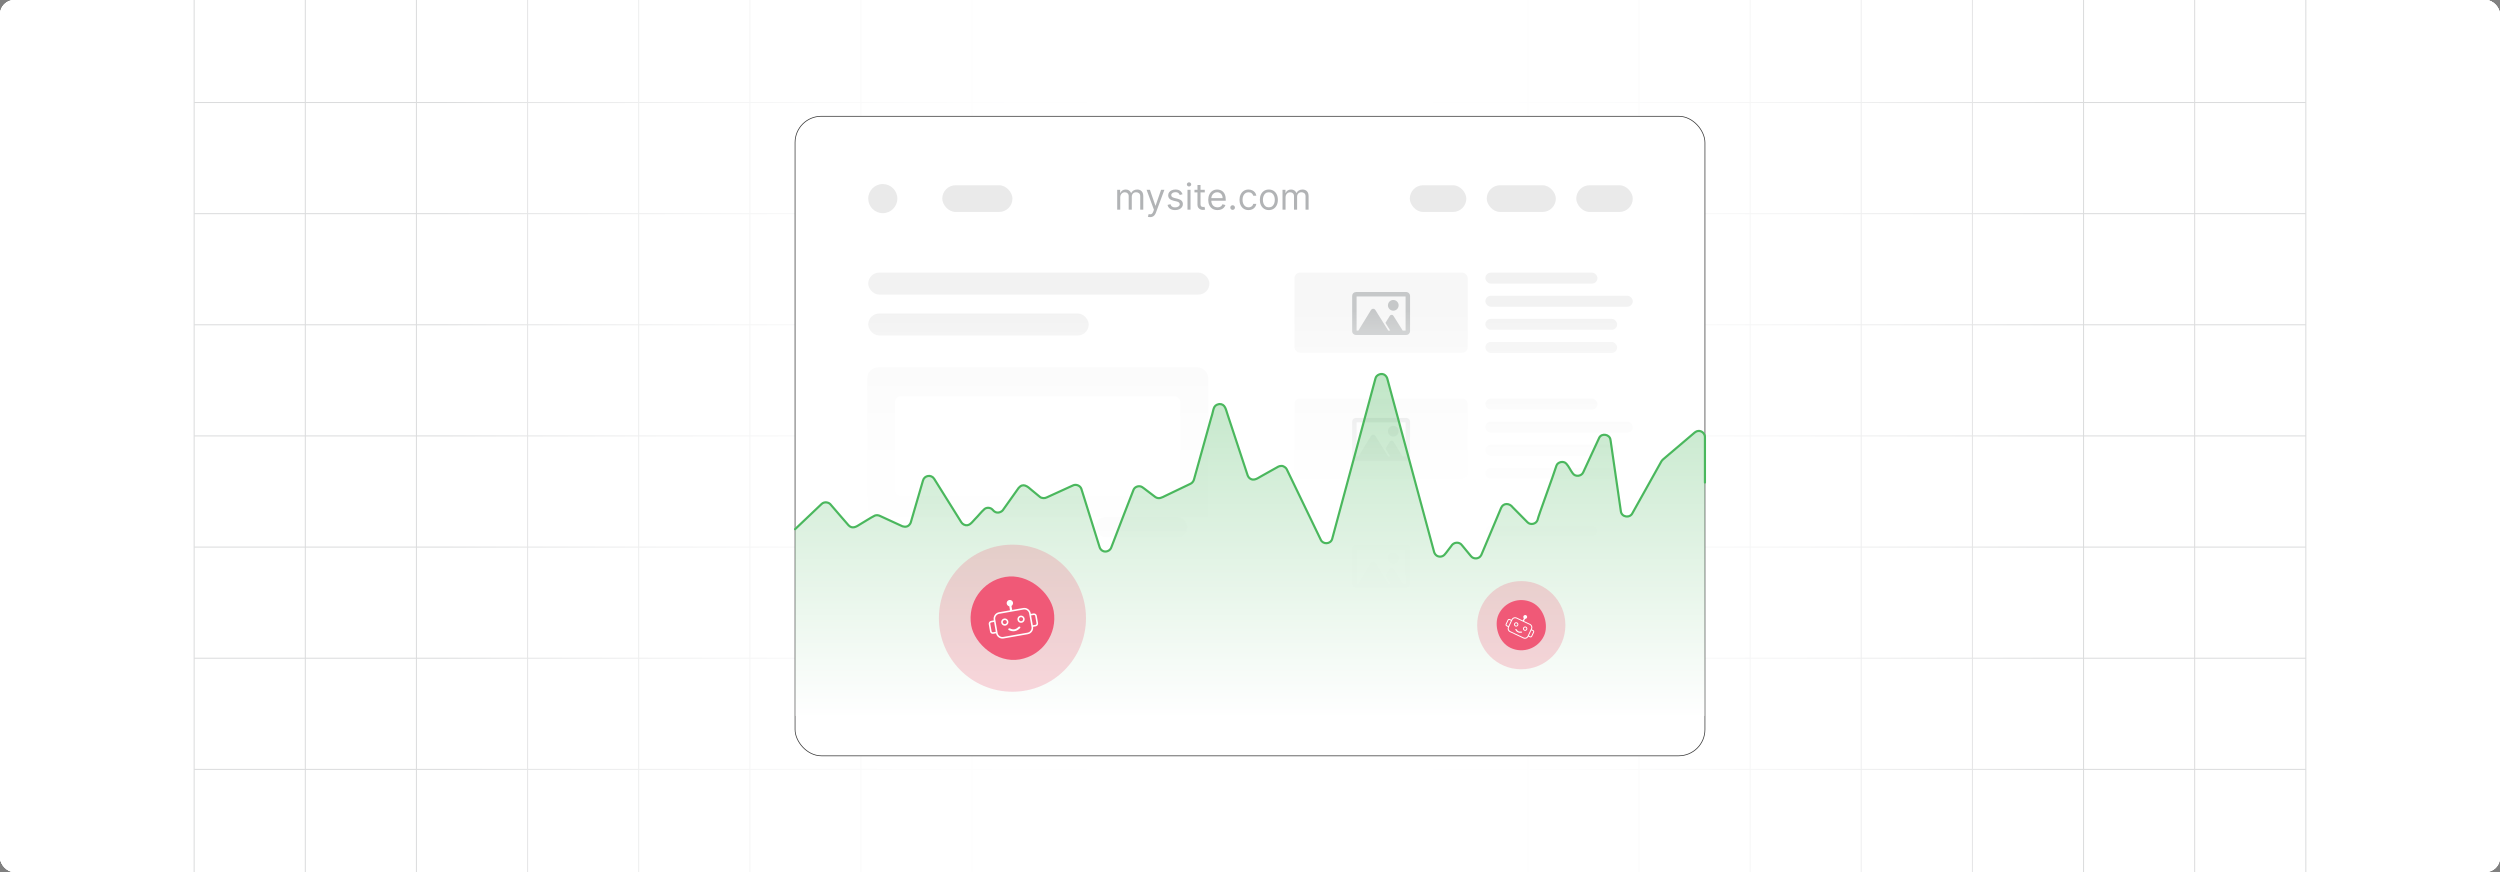 <?xml version="1.0" encoding="UTF-8"?><svg id="Layer_1" xmlns="http://www.w3.org/2000/svg" xmlns:xlink="http://www.w3.org/1999/xlink" viewBox="0 0 860 300"><rect x="0" y="0" width="860" height="300" fill="#808080" stroke="none"/><defs><clipPath id="clippath"><rect y="-.038" width="860" height="300.076" fill="none" stroke-width="0"/></clipPath><clipPath id="clippath-1"><rect y="-.038" width="860" height="300.076" fill="none" stroke-width="0"/></clipPath><linearGradient id="linear-gradient" x1="152.112" y1="150" x2="707.889" y2="150" gradientUnits="userSpaceOnUse"><stop offset="0" stop-color="#fff" stop-opacity="0"/><stop offset=".002" stop-color="#fff" stop-opacity=".01"/><stop offset=".043" stop-color="#fff" stop-opacity=".215"/><stop offset=".085" stop-color="#fff" stop-opacity=".399"/><stop offset=".13" stop-color="#fff" stop-opacity=".56"/><stop offset=".177" stop-color="#fff" stop-opacity=".697"/><stop offset=".226" stop-color="#fff" stop-opacity=".807"/><stop offset=".279" stop-color="#fff" stop-opacity=".893"/><stop offset=".337" stop-color="#fff" stop-opacity=".953"/><stop offset=".404" stop-color="#fff" stop-opacity=".989"/><stop offset=".501" stop-color="#fff"/><stop offset=".606" stop-color="#fff" stop-opacity=".99"/><stop offset=".672" stop-color="#fff" stop-opacity=".956"/><stop offset=".728" stop-color="#fff" stop-opacity=".898"/><stop offset=".778" stop-color="#fff" stop-opacity=".816"/><stop offset=".824" stop-color="#fff" stop-opacity=".71"/><stop offset=".868" stop-color="#fff" stop-opacity=".58"/><stop offset=".909" stop-color="#fff" stop-opacity=".425"/><stop offset=".948" stop-color="#fff" stop-opacity=".246"/><stop offset=".985" stop-color="#fff" stop-opacity=".048"/><stop offset=".993" stop-color="#fff" stop-opacity="0"/></linearGradient><linearGradient id="linear-gradient-2" x1="430" y1="247.855" x2="430" y2="106.855" gradientUnits="userSpaceOnUse"><stop offset="0" stop-color="#fff"/><stop offset=".309" stop-color="#fff" stop-opacity=".992"/><stop offset=".446" stop-color="#fff" stop-opacity=".963"/><stop offset=".55" stop-color="#fff" stop-opacity=".913"/><stop offset=".636" stop-color="#fff" stop-opacity=".843"/><stop offset=".712" stop-color="#fff" stop-opacity=".751"/><stop offset=".78" stop-color="#fff" stop-opacity=".638"/><stop offset=".843" stop-color="#fff" stop-opacity=".503"/><stop offset=".901" stop-color="#fff" stop-opacity=".346"/><stop offset=".954" stop-color="#fff" stop-opacity=".175"/><stop offset="1" stop-color="#fff" stop-opacity="0"/></linearGradient><linearGradient id="linear-gradient-3" x1="430" y1="246.274" x2="430" y2="128.652" gradientUnits="userSpaceOnUse"><stop offset="0" stop-color="#fff"/><stop offset="1" stop-color="#4ab75d"/></linearGradient></defs><rect y="0" width="860" height="300" rx="5" ry="5" fill="#fff" stroke-width="0"/><rect y="0" width="860" height="300" rx="5" ry="5" fill="#fff" stroke-width="0"/><g clip-path="url(#clippath)"><rect y="0" width="860" height="300" rx="5" ry="5" fill="#fff" stroke-width="0"/><g clip-path="url(#clippath-1)"><rect y="-.038" width="860" height="300" rx="5" ry="5" fill="#fff" stroke-width="0"/><rect x="66.787" y="-2.966" width="726.419" height="305.872" fill="none" stroke="#dbdcdd" stroke-miterlimit="10" stroke-width=".353"/><polyline points="66.791 264.672 105.02 264.672 143.248 264.672 143.265 264.672 181.493 264.672 219.705 264.672 219.721 264.672 257.95 264.672 296.178 264.672 296.195 264.672 334.423 264.672 372.651 264.672 410.896 264.672 449.108 264.672 487.337 264.672 487.353 264.672 525.581 264.672 563.81 264.672 563.826 264.672 602.054 264.672 640.267 264.672 640.283 264.672 678.511 264.672 716.74 264.672 754.968 264.672 754.984 264.672 793.213 264.672" fill="none" stroke="#dbdcdd" stroke-miterlimit="10" stroke-width=".353"/><polyline points="66.791 226.428 105.02 226.428 143.248 226.428 143.265 226.428 181.493 226.428 219.705 226.428 219.721 226.428 257.95 226.428 296.178 226.428 296.195 226.428 334.423 226.428 372.651 226.428 410.896 226.428 449.108 226.428 487.337 226.428 487.353 226.428 525.581 226.428 563.81 226.428 563.826 226.428 602.054 226.428 640.267 226.428 640.283 226.428 678.511 226.428 716.74 226.428 754.968 226.428 754.984 226.428 793.213 226.428" fill="none" stroke="#dbdcdd" stroke-miterlimit="10" stroke-width=".353"/><polyline points="66.791 188.199 105.02 188.199 143.248 188.199 143.265 188.199 181.493 188.199 219.705 188.199 219.721 188.199 257.95 188.199 296.178 188.199 296.195 188.199 334.423 188.199 372.651 188.199 410.896 188.199 449.108 188.199 487.337 188.199 487.353 188.199 525.581 188.199 563.81 188.199 563.826 188.199 602.054 188.199 640.267 188.199 640.283 188.199 678.511 188.199 716.74 188.199 754.968 188.199 754.984 188.199 793.213 188.199" fill="none" stroke="#dbdcdd" stroke-miterlimit="10" stroke-width=".353"/><polyline points="66.791 149.954 105.02 149.954 143.248 149.954 143.265 149.954 181.493 149.954 219.705 149.954 219.721 149.954 257.95 149.954 296.178 149.954 296.195 149.954 334.423 149.954 372.651 149.954 410.896 149.954 449.108 149.954 487.337 149.954 487.353 149.954 525.581 149.954 563.81 149.954 563.826 149.954 602.054 149.954 640.267 149.954 640.283 149.954 678.511 149.954 716.74 149.954 754.968 149.954 754.984 149.954 793.213 149.954" fill="none" stroke="#dbdcdd" stroke-miterlimit="10" stroke-width=".353"/><polyline points="66.791 111.726 105.02 111.726 143.248 111.726 143.265 111.726 181.493 111.726 219.705 111.726 219.721 111.726 257.95 111.726 296.178 111.726 296.195 111.726 334.423 111.726 372.651 111.726 410.896 111.726 449.108 111.726 487.337 111.726 487.353 111.726 525.581 111.726 563.81 111.726 563.826 111.726 602.054 111.726 640.267 111.726 640.283 111.726 678.511 111.726 716.74 111.726 754.968 111.726 754.984 111.726 793.213 111.726" fill="none" stroke="#dbdcdd" stroke-miterlimit="10" stroke-width=".353"/><polyline points="66.791 73.498 105.02 73.498 143.248 73.498 143.265 73.498 181.493 73.498 219.705 73.498 219.721 73.498 257.95 73.498 296.178 73.498 296.195 73.498 334.423 73.498 372.651 73.498 410.896 73.498 449.108 73.498 487.337 73.498 487.353 73.498 525.581 73.498 563.81 73.498 563.826 73.498 602.054 73.498 640.267 73.498 640.283 73.498 678.511 73.498 716.74 73.498 754.968 73.498 754.984 73.498 793.213 73.498" fill="none" stroke="#dbdcdd" stroke-miterlimit="10" stroke-width=".353"/><polyline points="66.791 35.269 105.02 35.269 143.248 35.269 143.265 35.269 181.493 35.269 219.705 35.269 219.721 35.269 257.95 35.269 296.178 35.269 296.195 35.269 334.423 35.269 372.651 35.269 410.896 35.269 449.108 35.269 487.337 35.269 487.353 35.269 525.581 35.269 563.81 35.269 563.826 35.269 602.054 35.269 640.267 35.269 640.283 35.269 678.511 35.269 716.74 35.269 754.968 35.269 754.984 35.269 793.213 35.269" fill="none" stroke="#dbdcdd" stroke-miterlimit="10" stroke-width=".353"/><polyline points="754.966 -2.982 754.966 -2.966 754.966 35.273 754.966 73.498 754.966 111.722 754.966 111.738 754.966 149.947 754.966 188.202 754.966 226.427 754.966 264.666 754.966 302.906" fill="none" stroke="#dbdcdd" stroke-miterlimit="10" stroke-width=".353"/><polyline points="716.742 -2.982 716.742 -2.966 716.742 35.273 716.742 73.498 716.742 111.722 716.742 111.738 716.742 149.947 716.742 188.202 716.742 226.427 716.742 264.666 716.742 302.906" fill="none" stroke="#dbdcdd" stroke-miterlimit="10" stroke-width=".353"/><polyline points="678.517 -2.982 678.517 -2.966 678.517 35.273 678.517 73.498 678.517 111.722 678.517 111.738 678.517 149.947 678.517 188.202 678.517 226.427 678.517 264.666 678.517 302.906" fill="none" stroke="#dbdcdd" stroke-miterlimit="10" stroke-width=".353"/><polyline points="640.262 -2.982 640.262 -2.966 640.262 35.273 640.262 73.498 640.262 111.722 640.262 111.738 640.262 149.947 640.262 188.202 640.262 226.427 640.262 264.666 640.262 302.906" fill="none" stroke="#dbdcdd" stroke-miterlimit="10" stroke-width=".353"/><polyline points="602.053 -2.982 602.053 -2.966 602.053 35.273 602.053 73.498 602.053 111.722 602.053 111.738 602.053 149.947 602.053 188.202 602.053 226.427 602.053 264.666 602.053 302.906" fill="none" stroke="#dbdcdd" stroke-miterlimit="10" stroke-width=".353"/><polyline points="563.813 -2.982 563.813 -2.966 563.813 35.273 563.813 73.498 563.813 111.722 563.813 111.738 563.813 149.947 563.813 188.202 563.813 226.427 563.813 264.666 563.813 302.906" fill="none" stroke="#dbdcdd" stroke-miterlimit="10" stroke-width=".353"/><polyline points="525.588 -2.982 525.588 -2.966 525.588 35.273 525.588 73.498 525.588 111.722 525.588 111.738 525.588 149.947 525.588 188.202 525.588 226.427 525.588 264.666 525.588 302.906" fill="none" stroke="#dbdcdd" stroke-miterlimit="10" stroke-width=".353"/><polyline points="487.334 -2.982 487.334 -2.966 487.334 35.273 487.334 73.498 487.334 111.722 487.334 111.738 487.334 149.947 487.334 188.202 487.334 226.427 487.334 264.666 487.334 302.906" fill="none" stroke="#dbdcdd" stroke-miterlimit="10" stroke-width=".353"/><polyline points="449.109 -2.982 449.109 -2.966 449.109 35.273 449.109 73.498 449.109 111.722 449.109 111.738 449.109 149.947 449.109 188.202 449.109 226.427 449.109 264.666 449.109 302.906" fill="none" stroke="#dbdcdd" stroke-miterlimit="10" stroke-width=".353"/><polyline points="410.899 -2.982 410.899 -2.966 410.899 35.273 410.899 73.498 410.899 111.722 410.899 111.738 410.899 149.947 410.899 188.202 410.899 226.427 410.899 264.666 410.899 302.906" fill="none" stroke="#dbdcdd" stroke-miterlimit="10" stroke-width=".353"/><polyline points="372.645 -2.982 372.645 -2.966 372.645 35.273 372.645 73.498 372.645 111.722 372.645 111.738 372.645 149.947 372.645 188.202 372.645 226.427 372.645 264.666 372.645 302.906" fill="none" stroke="#dbdcdd" stroke-miterlimit="10" stroke-width=".353"/><polyline points="334.42 -2.982 334.42 -2.966 334.42 35.273 334.42 73.498 334.42 111.722 334.42 111.738 334.42 149.947 334.42 188.202 334.42 226.427 334.42 264.666 334.42 302.906" fill="none" stroke="#dbdcdd" stroke-miterlimit="10" stroke-width=".353"/><polyline points="296.18 -2.982 296.18 -2.966 296.18 35.273 296.18 73.498 296.18 111.722 296.18 111.738 296.18 149.947 296.18 188.202 296.18 226.427 296.18 264.666 296.18 302.906" fill="none" stroke="#dbdcdd" stroke-miterlimit="10" stroke-width=".353"/><polyline points="257.956 -2.982 257.956 -2.966 257.956 35.273 257.956 73.498 257.956 111.722 257.956 111.738 257.956 149.947 257.956 188.202 257.956 226.427 257.956 264.666 257.956 302.906" fill="none" stroke="#dbdcdd" stroke-miterlimit="10" stroke-width=".353"/><polyline points="219.701 -2.982 219.701 -2.966 219.701 35.273 219.701 73.498 219.701 111.722 219.701 111.738 219.701 149.947 219.701 188.202 219.701 226.427 219.701 264.666 219.701 302.906" fill="none" stroke="#dbdcdd" stroke-miterlimit="10" stroke-width=".353"/><polyline points="181.491 -2.982 181.491 -2.966 181.491 35.273 181.491 73.498 181.491 111.722 181.491 111.738 181.491 149.947 181.491 188.202 181.491 226.427 181.491 264.666 181.491 302.906" fill="none" stroke="#dbdcdd" stroke-miterlimit="10" stroke-width=".353"/><polyline points="143.252 -2.982 143.252 -2.966 143.252 35.273 143.252 73.498 143.252 111.722 143.252 111.738 143.252 149.947 143.252 188.202 143.252 226.427 143.252 264.666 143.252 302.906" fill="none" stroke="#dbdcdd" stroke-miterlimit="10" stroke-width=".353"/><polyline points="105.027 -2.982 105.027 -2.966 105.027 35.273 105.027 73.498 105.027 111.722 105.027 111.738 105.027 149.947 105.027 188.202 105.027 226.427 105.027 264.666 105.027 302.906" fill="none" stroke="#dbdcdd" stroke-miterlimit="10" stroke-width=".353"/><rect x="152.112" y="-2.785" width="555.777" height="305.57" fill="url(#linear-gradient)" stroke-width="0"/></g></g><rect x="273.5" y="40" width="313" height="220" rx="9.032" ry="9.032" fill="#fff" stroke="#333" stroke-miterlimit="10" stroke-width=".25"/><rect x="298.673" y="93.783" width="117.37" height="7.55" rx="3.775" ry="3.775" fill="#f2f2f2" stroke-width="0"/><rect x="298.673" y="107.853" width="75.844" height="7.55" rx="3.775" ry="3.775" fill="#f2f2f2" stroke-width="0"/><rect x="298.329" y="126.386" width="117.37" height="65.205" rx="3.775" ry="3.775" fill="#f7f7f7" stroke-width="0"/><rect x="298.329" y="205.616" width="117.37" height="7.939" rx="3.775" ry="3.775" fill="#f7f7f7" stroke-width="0"/><rect x="298.329" y="220.57" width="31.602" height="7.939" rx="3.775" ry="3.775" fill="#f7f7f7" stroke-width="0"/><rect x="376.882" y="177.886" width="31.495" height="6.88" rx="3.44" ry="3.44" fill="#c6c8c9" stroke-width="0"/><rect x="307.884" y="136.288" width="98.151" height="34.319" rx="2.103" ry="2.103" fill="#fff" stroke-width="0"/><rect x="445.308" y="93.783" width="59.583" height="27.55" rx="1.887" ry="1.887" fill="#f7f7f7" stroke-width="0"/><path d="M479.29,103.194c1.016,0,1.839.824,1.839,1.839s-.824,1.839-1.839,1.839-1.839-.824-1.839-1.839h0c0-1.016.824-1.839,1.839-1.839ZM483.719,115.249h-17.236c-.355-.002-.695-.144-.945-.395h0c-.252-.25-.393-.59-.394-.945v-12.112c0-.355.141-.695.392-.946h0c.251-.251.591-.392.946-.392h17.236c.355.001.695.143.945.394h0c.251.251.392.591.392.946v12.11c-0.0.354-.141.694-.392.945h0c-.25.252-.59.394-.945.395ZM482.528,113.721l-3.188-5.085c-.215-.342-.668-.445-1.01-.23-.093.058-.171.137-.23.23l-1.506,2.42,1.638,2.666h-.672l-4.468-7.13c-.412-.549-1.071-.507-1.439,0l-4.375,7.13h-.608v-11.736h16.854v11.736h-.997Z" fill="#c6c8c9" fill-rule="evenodd" stroke-width="0"/><rect x="510.967" y="93.783" width="38.554" height="3.775" rx="1.887" ry="1.887" fill="#f2f2f2" stroke-width="0"/><rect x="510.967" y="101.736" width="50.704" height="3.775" rx="1.887" ry="1.887" fill="#f2f2f2" stroke-width="0"/><rect x="510.967" y="109.688" width="45.33" height="3.775" rx="1.887" ry="1.887" fill="#f2f2f2" stroke-width="0"/><rect x="510.967" y="117.641" width="45.33" height="3.775" rx="1.887" ry="1.887" fill="#f2f2f2" stroke-width="0"/><rect x="445.308" y="137.089" width="59.583" height="27.55" rx="1.887" ry="1.887" fill="#f7f7f7" stroke-width="0"/><path d="M479.29,146.5c1.016,0,1.839.824,1.839,1.839s-.824,1.839-1.839,1.839-1.839-.824-1.839-1.839h0c0-1.016.824-1.839,1.839-1.839ZM483.719,158.555h-17.236c-.355-.002-.695-.144-.945-.395h0c-.252-.25-.393-.59-.394-.945v-12.112c0-.355.141-.695.392-.946h0c.251-.251.591-.392.946-.392h17.236c.355.001.695.143.945.394h0c.251.251.392.591.392.946v12.11c-0.0.354-.141.694-.392.945h0c-.25.252-.59.394-.945.395ZM482.528,157.027l-3.188-5.085c-.215-.342-.668-.445-1.01-.23-.093.058-.171.137-.23.23l-1.506,2.42,1.638,2.666h-.672l-4.468-7.13c-.412-.549-1.071-.507-1.439,0l-4.375,7.13h-.608v-11.736h16.854v11.736h-.997Z" fill="#c6c8c9" fill-rule="evenodd" stroke-width="0"/><rect x="510.967" y="137.089" width="38.554" height="3.775" rx="1.887" ry="1.887" fill="#f2f2f2" stroke-width="0"/><rect x="510.967" y="145.042" width="50.704" height="3.775" rx="1.887" ry="1.887" fill="#f2f2f2" stroke-width="0"/><rect x="510.967" y="152.994" width="45.33" height="3.775" rx="1.887" ry="1.887" fill="#f2f2f2" stroke-width="0"/><rect x="510.967" y="160.947" width="45.33" height="3.775" rx="1.887" ry="1.887" fill="#f2f2f2" stroke-width="0"/><rect x="445.308" y="180.787" width="59.583" height="27.55" rx="1.887" ry="1.887" fill="#f7f7f7" stroke-width="0"/><path d="M479.29,190.198c1.016,0,1.839.824,1.839,1.839s-.824,1.839-1.839,1.839-1.839-.824-1.839-1.839h0c0-1.016.824-1.839,1.839-1.839ZM483.719,202.254h-17.236c-.355-.002-.695-.144-.945-.395h0c-.252-.25-.393-.59-.394-.945v-12.112c0-.355.141-.695.392-.946h0c.251-.251.591-.392.946-.392h17.236c.355.001.695.143.945.394h0c.251.251.392.591.392.946v12.11c-0.0.354-.141.694-.392.945h0c-.25.252-.59.394-.945.395ZM482.528,200.725l-3.188-5.085c-.215-.342-.668-.445-1.01-.23-.093.058-.171.137-.23.23l-1.506,2.42,1.638,2.666h-.672l-4.468-7.13c-.412-.549-1.071-.507-1.439,0l-4.375,7.13h-.608v-11.736h16.854v11.736h-.997Z" fill="#c6c8c9" fill-rule="evenodd" stroke-width="0"/><rect x="510.967" y="180.787" width="38.554" height="3.775" rx="1.887" ry="1.887" fill="#f2f2f2" stroke-width="0"/><rect x="510.967" y="188.74" width="50.704" height="3.775" rx="1.887" ry="1.887" fill="#f2f2f2" stroke-width="0"/><rect x="510.967" y="196.693" width="45.33" height="3.775" rx="1.887" ry="1.887" fill="#f2f2f2" stroke-width="0"/><rect x="510.967" y="204.646" width="45.33" height="3.775" rx="1.887" ry="1.887" fill="#f2f2f2" stroke-width="0"/><rect x="445.307" y="224.489" width="59.584" height="14.462" rx="1.887" ry="1.887" fill="#f7f7f7" stroke-width="0"/><path d="M479.289,233.899c-.508,0-.968.206-1.304.535-.33.336-.535.796-.535,1.304,0,1.016.824,1.839,1.839,1.839s1.839-.824,1.839-1.839-.824-1.839-1.839-1.839ZM473.092,237.297c-.412-.549-1.071-.508-1.435,0l-1.016,1.654h3.487l-1.036-1.654ZM479.289,233.899c-.508,0-.968.206-1.304.535-.33.336-.535.796-.535,1.304,0,1.016.824,1.839,1.839,1.839s1.839-.824,1.839-1.839-.824-1.839-1.839-1.839ZM484.664,231.559c-.247-.254-.59-.398-.947-.398h-17.235c-.357,0-.693.144-.947.391-.247.254-.391.59-.391.947v6.452h1.531v-6.26h16.851v6.26h1.531v-6.452c0-.35-.137-.693-.391-.94ZM479.289,233.899c-.508,0-.968.206-1.304.535-.33.336-.535.796-.535,1.304,0,1.016.824,1.839,1.839,1.839s1.839-.824,1.839-1.839-.824-1.839-1.839-1.839Z" fill="#c6c8c9" fill-rule="evenodd" stroke-width="0"/><rect x="510.967" y="224.486" width="38.554" height="3.775" rx="1.887" ry="1.887" fill="#f2f2f2" stroke-width="0"/><rect x="510.967" y="232.439" width="50.704" height="3.775" rx="1.887" ry="1.887" fill="#f2f2f2" stroke-width="0"/><circle cx="303.681" cy="68.319" r="5.008" fill="#eaeaea" stroke-width="0"/><rect x="324.141" y="63.724" width="24.139" height="9.19" rx="4.595" ry="4.595" fill="#eaeaea" stroke-width="0"/><rect x="484.974" y="63.724" width="19.439" height="9.19" rx="4.595" ry="4.595" fill="#eaeaea" stroke-width="0"/><rect x="511.438" y="63.724" width="23.769" height="9.19" rx="4.595" ry="4.595" fill="#eaeaea" stroke-width="0"/><rect x="542.231" y="63.724" width="19.439" height="9.19" rx="4.595" ry="4.595" fill="#eaeaea" stroke-width="0"/><path d="M384.315,72.125v-6.837h1.015v1.068h.089c.143-.365.372-.649.69-.853.317-.203.698-.305,1.144-.305.451,0,.827.102,1.129.305.301.203.536.487.705.853h.071c.175-.353.438-.634.788-.844.35-.209.769-.314,1.26-.314.611,0,1.111.19,1.5.572s.583.974.583,1.778v4.576h-1.051v-4.576c0-.504-.138-.865-.414-1.081-.275-.217-.601-.325-.975-.325-.48,0-.854.145-1.117.434-.264.29-.397.655-.397,1.097v4.452h-1.068v-4.683c0-.389-.126-.702-.378-.941-.252-.239-.577-.358-.975-.358-.273,0-.528.073-.764.218-.236.145-.426.347-.57.603-.144.257-.216.553-.216.888v4.273h-1.05Z" fill="#b1b3b5" stroke-width="0"/><path d="M395.639,74.689c-.178,0-.336-.014-.476-.042-.14-.028-.236-.056-.29-.083l.268-.926c.255.065.48.089.677.071.195-.018.37-.104.522-.26.153-.156.293-.407.421-.754l.196-.534-2.528-6.873h1.14l1.887,5.449h.071l1.888-5.449h1.14l-2.902,7.835c-.131.353-.293.646-.485.879-.193.233-.416.406-.67.519s-.539.169-.857.169Z" fill="#b1b3b5" stroke-width="0"/><path d="M406.786,66.819l-.943.267c-.06-.157-.146-.311-.261-.461-.114-.149-.27-.273-.465-.372-.196-.098-.447-.147-.753-.147-.418,0-.767.096-1.044.287s-.416.434-.416.728c0,.261.095.467.285.619.19.151.486.278.891.378l1.015.249c.611.148,1.066.374,1.366.679s.45.695.45,1.173c0,.392-.112.742-.337,1.051-.224.309-.536.552-.936.73-.4.178-.866.267-1.397.267-.697,0-1.275-.151-1.732-.454s-.746-.745-.867-1.327l.997-.249c.095.368.275.644.541.828.265.184.613.276,1.043.276.49,0,.88-.104,1.169-.314.289-.209.434-.461.434-.754,0-.238-.083-.437-.249-.599-.166-.162-.421-.283-.766-.363l-1.14-.267c-.626-.148-1.085-.379-1.378-.692-.292-.313-.439-.706-.439-1.178,0-.386.109-.727.327-1.023.219-.297.517-.53.895-.699.378-.169.808-.253,1.288-.253.677,0,1.209.148,1.596.445.388.297.663.689.826,1.175Z" fill="#b1b3b5" stroke-width="0"/><path d="M409.029,64.148c-.205,0-.381-.07-.528-.209-.146-.14-.22-.307-.22-.503,0-.196.073-.363.22-.503.147-.139.323-.209.528-.209.204,0,.38.07.527.209.146.14.22.307.22.503,0,.196-.073.364-.22.503-.147.139-.323.209-.527.209ZM408.495,72.125v-6.837h1.05v6.837h-1.05Z" fill="#b1b3b5" stroke-width="0"/><path d="M414.442,65.287v.89h-3.544v-.89h3.544ZM411.931,63.649h1.05v6.517c0,.297.044.519.132.665.087.146.2.245.338.293.139.049.284.074.439.074.116,0,.211-.007.285-.02.074-.014.134-.024.178-.034l.214.944c-.071.027-.171.054-.298.083-.128.028-.29.042-.485.042-.297,0-.587-.064-.87-.191-.283-.127-.519-.322-.703-.583-.185-.261-.278-.59-.278-.988v-6.802Z" fill="#b1b3b5" stroke-width="0"/><path d="M418.822,72.267c-.659,0-1.227-.146-1.702-.439-.477-.292-.844-.702-1.1-1.228-.257-.527-.386-1.141-.386-1.841s.129-1.318.386-1.854c.256-.536.615-.954,1.077-1.255.461-.301,1.001-.452,1.618-.452.355,0,.707.059,1.055.178s.663.311.948.577.512.617.681,1.053c.17.436.254.973.254,1.611v.445h-5.271v-.908h4.202c0-.386-.076-.73-.23-1.033-.152-.303-.369-.541-.649-.717-.28-.175-.61-.263-.99-.263-.419,0-.78.103-1.084.31-.305.206-.538.474-.701.803-.163.33-.245.683-.245,1.06v.606c0,.517.09.954.27,1.311s.43.629.75.815.693.278,1.117.278c.276,0,.526-.039.75-.118.225-.079.418-.197.581-.356s.289-.357.378-.594l1.016.285c-.107.344-.287.646-.539.906s-.564.461-.935.606c-.371.144-.788.216-1.251.216Z" fill="#b1b3b5" stroke-width="0"/><path d="M424.021,72.196c-.22,0-.408-.079-.565-.236s-.236-.346-.236-.565.079-.408.236-.565.346-.236.565-.236c.219,0,.407.079.565.236.157.157.235.346.235.565,0,.145-.036.279-.109.4-.072.122-.169.219-.289.292-.12.072-.254.109-.402.109Z" fill="#b1b3b5" stroke-width="0"/><path d="M429.488,72.267c-.641,0-1.193-.151-1.656-.454s-.818-.72-1.068-1.251c-.249-.531-.374-1.138-.374-1.821,0-.694.129-1.308.386-1.84.256-.533.615-.95,1.077-1.251.461-.301,1.001-.452,1.618-.452.48,0,.914.089,1.3.267.386.178.701.427.948.748.246.321.398.694.458,1.122h-1.051c-.08-.312-.257-.588-.531-.831-.274-.242-.644-.363-1.106-.363-.409,0-.768.106-1.075.318-.307.212-.546.511-.717.895s-.256.835-.256,1.351c0,.528.084.988.252,1.38.167.392.404.696.712.913.308.216.668.325,1.084.325.273,0,.52-.047.743-.143.223-.095.411-.231.565-.409.154-.178.265-.392.329-.641h1.051c-.06.403-.205.766-.439,1.088-.232.322-.54.577-.921.766-.382.189-.824.283-1.329.283Z" fill="#b1b3b5" stroke-width="0"/><path d="M436.485,72.267c-.617,0-1.158-.147-1.623-.441-.464-.294-.826-.705-1.086-1.233s-.39-1.145-.39-1.852c0-.712.13-1.333.39-1.865s.622-.944,1.086-1.238c.465-.294,1.006-.44,1.623-.44s1.158.146,1.622.44c.465.294.827.707,1.087,1.238s.39,1.153.39,1.865c0,.707-.13,1.324-.39,1.852s-.622.939-1.087,1.233c-.464.294-1.005.441-1.622.441ZM436.485,71.323c.469,0,.855-.12,1.157-.36.303-.241.526-.557.672-.948.145-.392.219-.816.219-1.273,0-.457-.073-.883-.219-1.277s-.369-.714-.672-.957-.689-.365-1.157-.365-.855.122-1.157.365-.527.562-.672.957c-.145.395-.219.821-.219,1.277,0,.457.073.881.219,1.273.144.392.369.708.672.948.303.24.689.36,1.157.36Z" fill="#b1b3b5" stroke-width="0"/><path d="M441.186,72.125v-6.837h1.015v1.068h.089c.143-.365.372-.649.69-.853.317-.203.698-.305,1.144-.305.451,0,.827.102,1.129.305.301.203.536.487.705.853h.071c.175-.353.438-.634.788-.844.35-.209.769-.314,1.26-.314.611,0,1.111.19,1.5.572s.583.974.583,1.778v4.576h-1.051v-4.576c0-.504-.138-.865-.414-1.081-.275-.217-.601-.325-.975-.325-.48,0-.854.145-1.117.434-.264.29-.397.655-.397,1.097v4.452h-1.068v-4.683c0-.389-.126-.702-.378-.941-.252-.239-.577-.358-.975-.358-.273,0-.528.073-.764.218-.236.145-.426.347-.57.603-.144.257-.216.553-.216.888v4.273h-1.05Z" fill="#b1b3b5" stroke-width="0"/><rect x="287.064" y="106.855" width="285.872" height="141" fill="url(#linear-gradient-2)" stroke-width="0"/><path d="M273.5,182.047c.021-.02,8.523-8.1,9.102-8.65.936-.947,2.582-.708,3.306.37,1.343,1.652,5.672,6.5,5.993,6.937,1.301,1.364,2.689.496,4.008-.371,1.607-.897,3.444-2.188,5.06-2.978.519-.218,1.283-.118,1.725.118.881.384,1.662.781,2.797,1.288,1.575.726,3.381,1.557,4.298,1.98.808.49,2.013.705,2.806.006.413-.363.688-.826.78-1.265.909-3.037,3.579-12.348,4.144-14.228.494-1.742,2.863-2.118,3.838-.538.421.674,8.926,14.287,9.347,14.96.139.258.469.557.819.761,1.768.872,2.722-.65,3.855-1.846,1.309-1.305,2.098-2.439,3.328-3.517.822-.617,2.045-.481,2.733.255.028.03.085.09.113.119.306.34.304.319.523.496,1.042.81,2.596.24,3.131-.77,1.331-1.867,4.949-6.981,5.217-7.348,1.555-1.797,3.044-.505,4.449.747,1.011.831,2.053,1.717,2.884,2.377.563.476,1.691.535,2.335.15,1.143-.495,2.464-1.144,3.853-1.759,2.29-1.046,4.774-2.18,5.137-2.346,1.034-.521,2.486.001,2.904,1.157,1.897,6.037,4.388,14.008,6.283,20.081.098.403.485.93.915,1.189,1.163.762,2.808.03,3.149-1.244,2.023-5.21,7.118-18.616,7.646-19.802.522-1.034,1.932-1.438,2.918-.825.568.36.98.731,1.634,1.214,1.037.784,2.103,1.621,2.953,2.242,1.213.781,2.194.142,3.467-.477,2.248-1.079,8.32-3.99,8.631-4.142.6-.283,1.058-.97,1.171-1.522,1.465-5.305,4.173-14.927,5.88-21.085.984-2.891.534-4.373,2.787-4.79,2.071-.085,2.272,1.917,2.842,3.53,2,6.061,5.125,15.532,6.931,21.005.103.262.281.623.577.893,1.656,1.428,3.166-.222,4.837-1.021,1.402-.785,3.103-1.739,4.145-2.322.804-.414,1.106-.766,2.02-.802.708-.096,1.699.688,1.872,1.156.216.438,11.335,23.491,11.703,24.251.754,1.681,3.411,1.554,3.927-.314.08-.281,3.777-14.001,7.488-27.756,2.361-8.57,5.771-21.538,7.404-27.445.238-1.229,2.2-2.08,3.332-1.062.413.36.694.869.777,1.305.246.921.443,1.634.795,2.945,4.068,15.044,14.991,55.537,15.276,56.575.005.017.028.096.099.254.12.285.349.628.613.829.789.668,2.064.621,2.809-.151.809-.855,1.643-2.172,2.347-2.997.784-1.415,2.81-1.619,3.748-.251.849 1,2.751,3.36,3.068,3.718.875,1.107,2.771.992,3.448-.273.093-.149.128-.23.144-.266.305-.725,6.47-15.381,6.775-16.106.774-1.753,2.893-1.654,3.987-.158,1.071,1.033,4.645,4.742,5.054,5.114,1.031,1.1,3.062.624,3.499-.819.136-1.063,5.447-15.248,6.473-18.628.423-1.288,2.465-1.778,3.416-.68.862.941,1.451,2.34,2.18,3.283.888,1.349,3.06,1.073,3.651-.373.328-.781,5.14-11.187,5.506-11.896.907-1.635,3.567-1.077,3.83.69.144.475.067.696.193,1.265.711,4.849,3.034,20.973,3.392,23.4.259,2.079,3.183,2.485,4.037.546,2.175-3.79,8.79-15.803,9.923-17.751.027-.059.28-.387.405-.506,1.273-1.15,2.851-2.391,4.476-3.812,2.906-2.469,6.241-5.302,6.58-5.59.308-.233.72-.476,1.208-.514,1.191-.142,2.332.924,2.295,2.131,0,.553,0,7.767,0,12.182v83.702h-312.999v-64.227Z" fill="url(#linear-gradient-3)" opacity=".34" stroke-width="0"/><path d="M273.5,182.047c.021-.02,8.523-8.1,9.102-8.65.936-.947,2.582-.708,3.306.37,1.343,1.652,5.672,6.5,5.993,6.937,1.301,1.364,2.689.496,4.008-.371,1.607-.897,3.444-2.188,5.06-2.978.519-.218,1.283-.118,1.725.118.881.384,1.662.781,2.797,1.288,1.575.726,3.381,1.557,4.298,1.98.808.49,2.013.705,2.806.006.413-.363.688-.826.78-1.265.909-3.037,3.579-12.348,4.144-14.228.494-1.742,2.863-2.118,3.838-.538.421.674,8.926,14.287,9.347,14.96.139.258.469.557.819.761,1.768.872,2.722-.65,3.855-1.846,1.309-1.305,2.098-2.439,3.328-3.517.822-.617,2.045-.481,2.733.255.028.03.085.09.113.119.306.34.304.319.523.496,1.042.81,2.596.24,3.131-.77,1.331-1.867,4.949-6.981,5.217-7.348,1.555-1.797,3.044-.505,4.449.747,1.011.831,2.053,1.717,2.884,2.377.563.476,1.691.535,2.335.15,1.143-.495,2.464-1.144,3.853-1.759,2.29-1.046,4.774-2.18,5.137-2.346,1.034-.521,2.486.001,2.904,1.157,1.897,6.037,4.388,14.008,6.283,20.081.098.403.485.93.915,1.189,1.163.762,2.808.03,3.149-1.244,2.023-5.21,7.118-18.616,7.646-19.802.522-1.034,1.932-1.438,2.918-.825.568.36.98.731,1.634,1.214,1.037.784,2.103,1.621,2.953,2.242,1.213.781,2.194.142,3.467-.477,2.248-1.079,8.32-3.99,8.631-4.142.6-.283,1.058-.97,1.171-1.522,1.465-5.305,4.173-14.927,5.88-21.085.984-2.891.534-4.373,2.787-4.79,2.071-.085,2.272,1.917,2.842,3.53,2,6.061,5.125,15.532,6.931,21.005.103.262.281.623.577.893,1.656,1.428,3.166-.222,4.837-1.021,1.402-.785,3.103-1.739,4.145-2.322.804-.414,1.106-.766,2.02-.802.708-.096,1.699.688,1.872,1.156.216.438,11.335,23.491,11.703,24.251.754,1.681,3.411,1.554,3.927-.314.08-.281,3.777-14.001,7.488-27.756,2.361-8.57,5.771-21.538,7.404-27.445.238-1.229,2.2-2.08,3.332-1.062.413.36.694.869.777,1.305.246.921.443,1.634.795,2.945,4.068,15.044,14.991,55.537,15.276,56.575.005.017.028.096.099.254.12.285.349.628.613.829.789.668,2.064.621,2.809-.151.809-.855,1.643-2.172,2.347-2.997.784-1.415,2.81-1.619,3.748-.251.849 1,2.751,3.36,3.068,3.718.875,1.107,2.771.992,3.448-.273.093-.149.128-.23.144-.266.305-.725,6.47-15.381,6.775-16.106.774-1.753,2.893-1.654,3.987-.158,1.071,1.033,4.645,4.742,5.054,5.114,1.031,1.1,3.062.624,3.499-.819.136-1.063,5.447-15.248,6.473-18.628.423-1.288,2.465-1.778,3.416-.68.862.941,1.451,2.34,2.18,3.283.888,1.349,3.06,1.073,3.651-.373.328-.781,5.14-11.187,5.506-11.896.907-1.635,3.567-1.077,3.83.69.144.475.067.696.193,1.265.711,4.849,3.034,20.973,3.392,23.4.259,2.079,3.183,2.485,4.037.546,2.175-3.79,8.79-15.803,9.923-17.751.027-.059.28-.387.405-.506,1.273-1.15,2.851-2.391,4.476-3.812,2.906-2.469,6.241-5.302,6.58-5.59.308-.233.72-.476,1.208-.514,1.191-.142,2.332.924,2.295,2.131,0,.553,0,7.767,0,12.182v3.411-15.593h0" fill="none" stroke="#4ab75d" stroke-linecap="round" stroke-linejoin="round" stroke-width=".75"/><circle cx="348.28" cy="212.657" r="25.299" fill="#f05977" opacity=".24" stroke-width="0"/><circle cx="348.279" cy="212.656" r="10.405" fill="#f05977" stroke-width="0"/><rect x="333.878" y="198.254" width="28.805" height="28.805" rx="14.402" ry="14.402" transform="translate(-31.524 63.423) rotate(-9.957)" fill="#f05977" stroke-width="0"/><path d="M340.911,213.582l.956-.168-.039-.222c-.052-.296-.042-.589.02-.866.065-.287.185-.558.352-.795.166-.237.38-.444.627-.602.239-.153.511-.262.807-.314l3.803-.668-.003-.019-.239-1.362c-.066-.012-.13-.03-.192-.052-.088-.033-.17-.077-.246-.13-.117-.082-.219-.188-.297-.311-.075-.118-.129-.255-.155-.4-.026-.146-.021-.292.009-.428.032-.143.091-.277.173-.394.082-.117.188-.219.311-.297.118-.076.255-.129.4-.155s.292-.021.428.009c.143.032.277.091.394.173.117.082.219.188.297.311.075.118.129.255.155.4.026.146.021.292-.009.428-.032.143-.091.277-.173.394l-.004.006c-.052.073-.114.141-.182.2-.051.043-.105.082-.163.115l.239,1.362.003.019,3.803-.668c.296-.052.589-.042.866.02.288.064.558.185.795.352.237.166.444.38.602.627.153.239.262.511.314.807l.039.222.922-.162c.128-.022.256-.019.377.009.126.028.243.081.346.153l.006.004c.101.072.188.162.255.268.067.105.114.223.137.352l.447,2.544c.022.128.019.256-.009.377-.028.124-.081.243-.153.346h0c-.142.202-.362.352-.625.398l-.924.162c.046.284.035.568-.025.835-.064.288-.185.558-.352.795-.166.237-.38.444-.627.602-.239.153-.511.262-.807.314l-8.35,1.466c-.296.052-.589.042-.866-.02-.288-.064-.558-.185-.795-.352-.237-.166-.444-.38-.602-.627-.147-.231-.254-.493-.308-.776l-.956.168c-.128.022-.256.019-.377-.009-.126-.028-.243-.081-.346-.153l-.006-.004c-.101-.072-.188-.162-.255-.268-.067-.105-.114-.224-.137-.352l-.447-2.544c-.022-.128-.019-.256.009-.377.028-.126.081-.243.153-.346h0c.072-.103.164-.192.273-.261.105-.067.223-.114.352-.137h0ZM346.995,216.731c-.021-.011-.04-.025-.059-.041-.054-.046-.087-.104-.1-.167s-.003-.13.029-.192c.011-.021.025-.042.042-.061.06-.07.147-.117.238-.135.091-.017.187-.007.27.036.284.148.556.245.817.295.258.049.505.05.741.006.237-.044.469-.137.699-.272.232-.138.458-.323.68-.549.066-.067.154-.107.246-.119s.189.004.268.053c.02.013.04.028.058.045.05.049.08.111.087.174s-.008.13-.044.191c-.013.02-.029.041-.048.06-.278.286-.568.517-.871.693-.304.177-.623.298-.955.36-.334.063-.675.064-1.025.003-.347-.061-.705-.185-1.068-.375l-.006-.003h0ZM345.435,212.767c.081-.014.163-.02.242-.018.081.002.162.012.241.03.081.018.159.043.232.076.072.032.141.07.204.114l.009.005c.066.047.128.099.184.159l.003.004c.054.057.104.12.147.189.044.069.08.141.11.216.029.075.052.153.066.234s.02.163.018.242c-.002.081-.012.162-.03.242-.018.081-.043.159-.076.232-.034.077-.074.147-.119.212-.092.131-.212.246-.353.335-.069.044-.141.08-.218.11-.075.029-.153.051-.234.065s-.163.02-.242.019c-.081-.002-.162-.012-.242-.03-.081-.018-.159-.043-.232-.076-.077-.034-.147-.074-.212-.119-.066-.047-.128-.099-.184-.159l-.003-.004c-.054-.057-.104-.12-.147-.189-.044-.069-.08-.141-.11-.216-.029-.075-.051-.153-.065-.234s-.02-.163-.019-.242c.002-.081.012-.162.03-.241.018-.081.043-.159.076-.232.034-.077.074-.147.119-.212.047-.066.099-.128.159-.184l.004-.003c.057-.054.12-.104.189-.147.069-.044.141-.08.216-.11.076-.031.155-.054.236-.068h0ZM345.802,213.309c-.043-.009-.088-.015-.135-.017-.044-.001-.091.002-.138.01s-.092.02-.133.037c-.044.017-.085.037-.121.061-.039.025-.074.052-.107.084-.032.031-.062.066-.089.106s-.05.079-.069.12c-.019.042-.032.085-.043.128-.009.043-.015.088-.017.135-.001.044.002.091.01.138s.02.092.037.133c.017.044.037.085.061.121.025.039.052.074.084.106.031.032.066.062.106.089s.079.05.12.069c.041.018.085.032.129.042l.004.002c.042.009.084.014.13.015.044.001.091-.002.138-.01s.092-.02.133-.037c.044-.017.084-.037.121-.06.039-.025.074-.053.107-.084.032-.031.062-.066.089-.106s.05-.079.069-.12c.019-.042.032-.085.043-.128.009-.043.015-.088.017-.135.001-.044-.002-.091-.01-.138s-.02-.092-.037-.133c-.017-.044-.037-.085-.061-.121-.025-.039-.052-.074-.084-.107-.032-.033-.067-.063-.104-.09l-.008-.005c-.036-.024-.073-.045-.112-.062-.042-.02-.086-.035-.131-.043h0ZM351.026,211.785c.081-.014.163-.02.242-.018.081.002.162.012.241.03.081.018.159.043.232.076.071.032.138.069.201.113.003.002.008.004.011.006.066.047.128.099.184.159l.003.004c.054.057.104.12.147.189.044.069.08.141.11.216.029.075.051.153.065.234s.02.163.019.242c-.002.081-.012.162-.03.242-.018.081-.043.159-.076.232-.034.077-.074.147-.119.212-.047.066-.099.128-.159.184l-.004.003c-.058.055-.12.104-.189.147-.069.044-.141.08-.218.11-.075.029-.153.051-.234.065s-.163.02-.242.019c-.081-.002-.162-.012-.242-.03-.082-.019-.16-.044-.232-.076l-.008-.004c-.072-.033-.141-.071-.204-.115-.066-.047-.128-.099-.184-.159l-.003-.004c-.054-.057-.104-.12-.147-.189-.044-.069-.08-.141-.11-.216-.029-.075-.052-.153-.066-.234s-.02-.163-.018-.242c.002-.081.012-.162.03-.241.018-.081.043-.159.076-.232.034-.077.074-.147.119-.212.045-.065.1-.127.159-.184.058-.056.123-.106.192-.152.069-.044.141-.08.216-.11.078-.03.156-.052.236-.066h0ZM351.394,212.328c-.043-.009-.088-.015-.135-.017-.044-.001-.091.002-.138.01s-.092.02-.133.037c-.044.017-.085.037-.121.061-.039.025-.074.052-.107.084-.032.031-.062.066-.089.106s-.05.079-.069.12c-.019.042-.032.085-.043.128-.009.043-.015.088-.017.135-.001.044.002.091.01.138s.02.092.037.133c.017.044.037.085.061.121.025.039.052.074.084.106.031.032.066.062.106.089s.079.05.12.069c.041.018.085.032.129.042l.004.002c.042.009.084.014.13.015.044.001.091-.002.138-.01s.092-.02.133-.037c.044-.017.084-.037.121-.06.039-.025.074-.053.107-.084.033-.032.063-.067.09-.104h0c.028-.04.05-.079.069-.12.019-.042.032-.085.043-.128.009-.043.015-.088.017-.135.001-.044-.002-.091-.01-.138s-.02-.092-.037-.133c-.017-.044-.037-.085-.061-.121-.025-.039-.052-.074-.084-.107-.032-.033-.067-.063-.104-.09l-.008-.005c-.036-.024-.073-.045-.112-.062-.044-.021-.087-.036-.131-.045h0ZM342.45,213.589l.729,4.15c.039.223.121.428.236.609.12.187.275.348.455.474.18.126.385.218.601.266.208.047.429.053.652.014l8.353-1.466c.223-.039.428-.121.609-.236.187-.12.348-.275.474-.455s.218-.385.266-.601c.047-.208.053-.429.014-.652l-.815-4.641c-.039-.223-.121-.429-.236-.609-.12-.187-.275-.348-.455-.474s-.385-.218-.601-.266c-.208-.047-.429-.053-.652-.014l-8.351,1.466c-.223.039-.428.121-.609.236-.187.12-.348.275-.474.455s-.218.385-.266.601c-.047.208-.053.429-.014.652l.086.491-.001 0ZM341.961,213.95l-.956.168c-.057.01-.108.03-.153.059-.047.03-.088.069-.12.115l-.005.005c-.03.044-.051.094-.063.145s-.013.108-.003.164l.447,2.544c.01.057.03.108.059.153.03.047.069.088.115.12.088.062.2.091.315.071l.956-.168-.593-3.376.001-0ZM355.619,211.553l-.922.162.593,3.376.922-.162c.057-.01.108-.03.153-.059.047-.03.088-.069.12-.115s.055-.097.068-.152c.012-.052.013-.108.003-.164l-.446-2.542c-.01-.057-.03-.108-.059-.153-.03-.047-.069-.088-.115-.12h0c-.046-.032-.097-.055-.152-.068-.052-.01-.108-.013-.164-.003h0Z" fill="#fff" stroke-width="0"/><circle cx="523.322" cy="215.061" r="15.172" fill="#f05977" opacity=".24" stroke-width="0"/><circle cx="523.322" cy="215.061" r="6.239" fill="#f05977" stroke-width="0"/><rect x="514.685" y="206.425" width="17.274" height="17.274" rx="8.637" ry="8.637" transform="translate(141.53 -202.494) rotate(25.221)" fill="#f05977" stroke-width="0"/><path d="M519.391,212.969l.526.248.058-.122c.077-.163.183-.303.309-.417.131-.118.283-.209.447-.268.163-.059.339-.086.516-.078.17.008.341.048.504.125l2.095.987.005-.01.353-.75c-.028-.029-.053-.059-.076-.092-.032-.046-.057-.096-.076-.149-.029-.081-.042-.167-.038-.255.004-.084.025-.169.062-.249.038-.081.091-.15.153-.207.065-.059.14-.104.221-.133.081-.029.167-.042.255-.038.084.004.169.025.249.062s.15.091.207.153c.059.065.104.14.133.221.029.081.042.167.038.255-.004.084-.025.169-.062.249-.038.081-.091.15-.153.207-.065.059-.14.104-.221.133l-.004.002c-.051.018-.104.029-.159.035-.04.004-.08.004-.119-0l-.353.75-.005.01,2.095.987c.163.077.303.183.417.309.119.131.209.283.268.447.059.163.086.339.078.516-.008.17-.048.341-.125.504l-.058.122.508.239c.07.033.132.079.182.135.052.057.091.123.117.194l.002.004c.025.07.036.144.032.22-.003.074-.021.148-.054.22l-.66,1.401c-.033.07-.079.132-.135.182-.057.051-.123.091-.194.117h0c-.139.05-.299.047-.444-.021l-.509-.24c-.076.155-.179.29-.301.4-.131.119-.283.209-.447.268-.163.059-.339.086-.516.078-.17-.008-.341-.048-.504-.125l-4.599-2.166c-.163-.077-.303-.183-.417-.309-.119-.131-.209-.283-.268-.447-.059-.163-.086-.339-.078-.516.007-.164.046-.33.117-.487l-.526-.248c-.07-.033-.132-.079-.182-.135-.052-.057-.091-.123-.117-.194l-.002-.004c-.025-.07-.036-.144-.032-.22.003-.074.021-.149.054-.22l.66-1.401c.033-.07.079-.132.135-.182.057-.052.123-.091.194-.117h0c.071-.025.147-.037.224-.034.074.003.148.021.22.054h0ZM521.285,216.614c-.006-.013-.011-.026-.015-.04-.011-.041-.007-.081.009-.116s.043-.065.08-.084c.013-.006.026-.012.042-.016.053-.014.113-.007.163.016.051.023.094.061.12.111.088.171.188.312.298.426.11.113.23.199.361.259.132.06.277.095.437.108.161.013.336-0.0.523-.034.055-.01.113.001.162.027s.091.067.113.118c.005.013.01.027.013.042.008.042.001.082-.017.116s-.049.061-.087.078c-.013.005-.028.01-.044.013-.235.044-.457.057-.666.039-.21-.018-.408-.069-.593-.153-.185-.085-.353-.202-.503-.353-.149-.15-.281-.334-.394-.553l-.002-.004h0ZM521.89,214.132c.044.021.087.046.125.075.039.029.075.062.108.098.033.037.063.076.088.117.024.04.045.083.061.126l.003.006c.017.046.029.093.035.142l0.0.003c.007.047.01.095.007.143-.002.049-.009.097-.021.144-.012.047-.028.093-.048.137s-.046.087-.075.125c-.029.039-.062.075-.098.108-.037.033-.076.063-.117.088-.043.026-.087.047-.132.063-.09.033-.189.048-.289.042-.049-.002-.097-.009-.145-.021-.047-.012-.093-.028-.137-.049s-.087-.046-.125-.074c-.039-.029-.075-.062-.108-.098-.033-.037-.063-.076-.088-.117-.026-.043-.047-.087-.063-.132-.017-.046-.029-.093-.035-.142l-0-.003c-.007-.047-.01-.095-.007-.143.002-.049.009-.097.021-.144.012-.047.028-.093.049-.137s.046-.087.074-.125c.029-.039.062-.075.098-.108.037-.033.076-.063.117-.088.043-.026.087-.047.132-.063.046-.017.093-.029.142-.035l.003-0c.047-.007.095-.01.143-.007.049.002.097.009.144.021.048.011.095.027.139.048h0ZM521.882,214.525c-.018-.019-.038-.038-.06-.055-.022-.016-.045-.03-.071-.043s-.052-.022-.078-.028c-.028-.007-.054-.011-.081-.012-.028-.001-.054-0-.082.004-.026.004-.053.011-.08.021s-.052.022-.075.035c-.024.014-.045.03-.065.048-.019.018-.038.038-.055.06-.016.022-.03.045-.043.071s-.022.052-.028.078c-.007.028-.011.054-.012.081-.001.028-0.0.054.004.081.004.026.011.053.021.08s.022.052.035.075c.014.023.03.045.049.066l.002.003c.017.019.036.036.059.052.022.016.045.03.071.043s.052.022.078.028c.028.007.054.011.08.012.028.001.054-.001.082-.004.026-.004.053-.011.08-.021s.052-.022.075-.035c.024-.014.045-.03.065-.048.019-.018.038-.038.055-.06.016-.022.03-.045.043-.071s.022-.052.028-.078c.007-.028.011-.054.012-.081.001-.028 0-.054-.004-.082-.004-.027-.011-.054-.02-.08l-.002-.005c-.009-.024-.02-.048-.034-.069-.014-.025-.03-.047-.049-.067h0ZM524.969,215.583c.044.021.087.046.125.075.039.029.075.062.108.098.033.037.063.076.088.117.024.04.044.081.06.125.001.002.002.005.003.007.017.046.029.093.035.142l0.0.003c.007.047.01.095.007.143-.002.049-.009.097-.021.144-.012.047-.028.093-.049.137s-.046.087-.074.125c-.029.039-.062.075-.098.108-.037.033-.076.063-.117.088-.043.026-.087.047-.132.063-.046.017-.093.029-.142.035l-.003 0c-.047.007-.095.01-.143.007-.049-.002-.097-.009-.145-.021-.047-.012-.093-.028-.137-.049s-.087-.046-.125-.074c-.039-.029-.075-.062-.108-.098-.034-.038-.063-.077-.088-.117l-.002-.005c-.024-.041-.045-.084-.06-.127-.017-.046-.029-.093-.035-.142l-0-.003c-.007-.047-.01-.095-.007-.143.002-.049.009-.097.021-.144.012-.047.028-.093.048-.137s.046-.087.075-.125c.029-.039.062-.075.098-.108.037-.033.076-.063.117-.088.043-.026.087-.047.132-.063.045-.016.093-.028.142-.035.048-.007.097-.01.147-.008.049.002.097.009.144.021.049.012.094.028.139.049h0ZM524.962,215.976c-.018-.019-.038-.038-.06-.055-.022-.016-.045-.03-.071-.043s-.052-.022-.078-.028c-.028-.007-.054-.011-.081-.012-.028-.001-.054-0-.082.004-.026.004-.053.011-.08.021s-.052.022-.075.035c-.024.014-.045.03-.065.048-.019.018-.038.038-.055.06-.016.022-.03.045-.043.071s-.022.052-.028.078c-.007.028-.011.054-.012.081-.001.028-0.0.054.004.081.004.026.011.053.021.08s.022.052.035.075c.014.023.03.045.049.066l.002.003c.017.019.036.036.059.052.022.016.045.03.071.043s.052.022.078.028c.028.007.054.011.08.012.028.001.054-.001.082-.004.027-.004.054-.011.08-.02h0c.027-.01.052-.022.075-.035.024-.014.045-.03.065-.048.019-.018.038-.038.055-.06.016-.022.03-.045.043-.071s.022-.052.028-.078c.007-.028.011-.054.012-.081.001-.028 0-.054-.004-.082-.004-.027-.011-.054-.02-.08l-.002-.005c-.009-.024-.02-.048-.034-.069-.014-.026-.03-.048-.049-.067h0ZM520.143,213.504l-1.077,2.286c-.058.123-.089.251-.095.38-.006.133.014.266.059.39.045.124.113.24.203.338.086.095.192.175.315.233l4.601,2.167c.123.058.251.089.38.095.133.006.266-.014.39-.059s.24-.113.338-.203c.095-.086.175-.192.233-.315l1.204-2.556c.058-.123.089-.252.095-.38.006-.133-.014-.266-.059-.39s-.113-.24-.203-.338c-.086-.095-.192-.175-.315-.233l-4.6-2.167c-.123-.058-.251-.089-.38-.095-.133-.006-.266.014-.39.059s-.24.113-.338.203c-.095.086-.175.192-.233.315l-.127.27-.001-0ZM519.778,213.512l-.526-.248c-.031-.015-.064-.023-.095-.024-.034-.001-.067.004-.099.015l-.004.001c-.03.011-.058.028-.081.05s-.043.048-.058.079l-.66,1.401c-.015.031-.023.064-.024.095-.001.034.004.067.015.099.022.061.067.114.13.143l.526.248.876-1.859.001 0ZM527.301,217.056l-.508-.239-.876,1.859.508.239c.031.015.064.023.095.024.034.001.067-.004.099-.015s.06-.029.086-.051c.024-.021.043-.048.058-.079l.66-1.4c.015-.031.023-.064.024-.095.001-.034-.004-.067-.015-.099h0c-.011-.032-.029-.06-.051-.086-.022-.023-.048-.043-.079-.058h0Z" fill="#fff" stroke-width="0"/></svg>